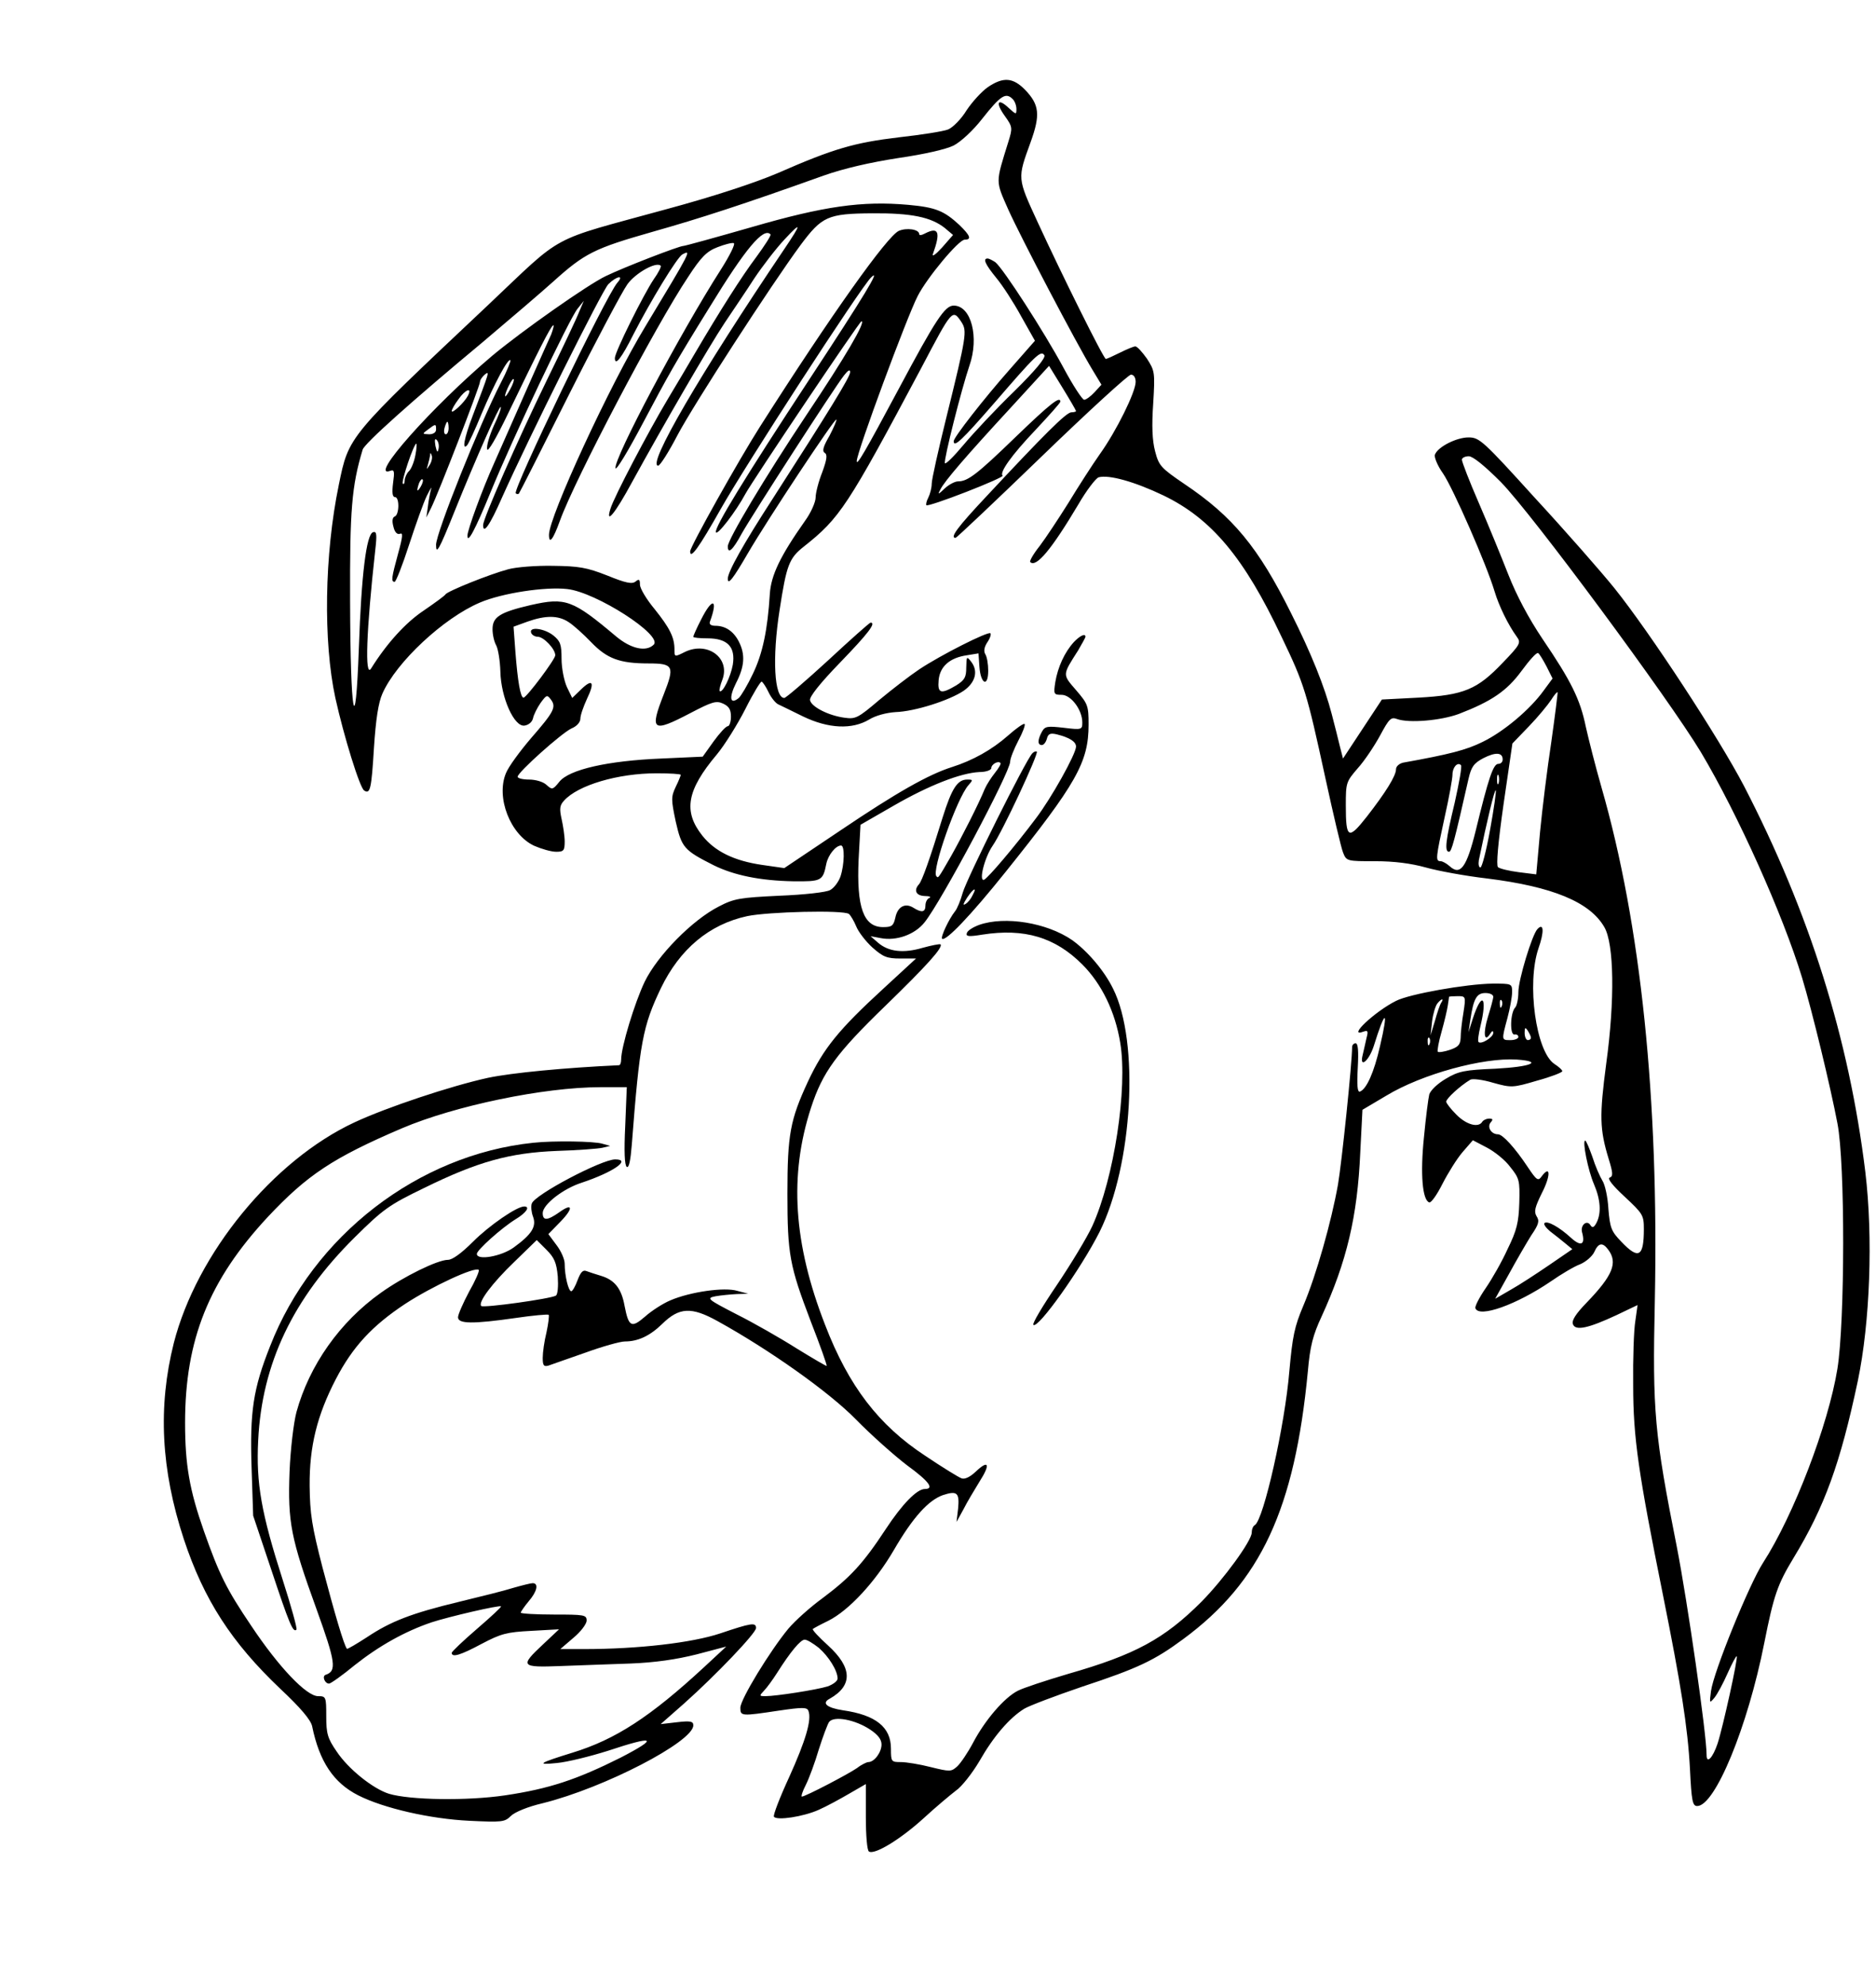 <?xml version="1.0" encoding="UTF-8" standalone="yes"?>
<svg version="1.0" xmlns="http://www.w3.org/2000/svg" width="448pt" height="474pt" viewBox="0 0 598 632" preserveAspectRatio="xMidYMid meet">
  <g transform="translate(0,632) scale(0.1,-0.1)" fill="#000000" stroke="none">
    <path d="M3149 6046 c-20 -14 -50 -47 -68 -74 -17 -28 -44 -55 -59 -61 -15 -6
-85 -17 -157 -25 -142 -17 -208 -36 -386 -114 -73 -31 -203 -74 -355 -115
-382 -105 -321 -72 -569 -306 -447 -421 -443 -416 -475 -572 -46 -222 -50
-499 -11 -679 27 -122 78 -287 92 -295 19 -12 23 4 31 136 6 91 14 144 27 173
44 100 195 241 311 290 70 30 208 51 278 43 92 -10 305 -147 276 -177 -24 -24
-72 -14 -120 26 -139 117 -161 125 -272 100 -99 -23 -122 -38 -122 -77 0 -17
5 -40 12 -52 6 -12 12 -49 13 -83 2 -83 44 -177 77 -172 13 2 24 11 27 23 2
11 13 33 24 49 19 26 21 27 33 11 18 -24 10 -39 -64 -124 -35 -41 -71 -90 -79
-110 -33 -78 14 -197 90 -232 23 -10 54 -19 70 -19 24 0 27 4 27 33 0 17 -5
50 -10 72 -7 32 -6 43 8 58 44 49 171 87 295 87 42 0 77 -2 77 -5 0 -2 -7 -20
-16 -38 -15 -32 -15 -40 0 -111 19 -83 26 -91 121 -139 65 -32 148 -49 253
-51 91 -1 95 1 106 56 6 28 30 58 47 58 12 0 11 -60 -2 -99 -6 -17 -21 -37
-33 -43 -11 -7 -84 -15 -161 -18 -126 -6 -145 -9 -193 -34 -85 -43 -196 -156
-237 -240 -32 -67 -75 -208 -75 -248 0 -10 -3 -18 -7 -18 -173 -8 -340 -24
-417 -40 -119 -26 -323 -94 -426 -142 -260 -121 -503 -418 -576 -703 -51 -203
-41 -403 32 -625 64 -193 152 -329 308 -477 64 -60 97 -99 101 -119 23 -112
68 -180 147 -220 81 -41 229 -75 354 -81 104 -5 113 -4 132 15 13 13 55 30
102 41 197 49 480 196 480 248 0 13 -9 15 -52 10 l-52 -6 75 66 c101 90 229
224 229 240 0 19 -16 16 -114 -17 -90 -30 -261 -50 -435 -50 l-75 0 42 36 c23
19 42 44 42 55 0 18 -8 19 -105 19 -58 0 -105 3 -105 6 0 3 11 19 25 36 27 31
33 58 13 58 -6 0 -34 -7 -62 -15 -28 -9 -105 -28 -171 -44 -154 -37 -220 -63
-295 -113 -34 -22 -63 -39 -64 -37 -9 9 -40 115 -78 259 -34 132 -40 171 -41
260 -1 126 24 225 83 339 54 104 116 171 222 241 86 56 222 119 234 108 3 -3
-11 -35 -31 -70 -19 -36 -35 -72 -35 -81 0 -21 46 -22 185 -2 54 8 101 12 104
10 2 -3 -1 -28 -7 -56 -7 -28 -12 -64 -12 -81 0 -24 3 -29 18 -25 9 3 62 22
117 41 55 20 112 36 127 36 42 0 80 18 119 56 54 53 93 55 176 9 165 -91 356
-226 442 -314 47 -48 121 -114 163 -146 70 -51 87 -75 56 -75 -25 0 -72 -48
-124 -127 -73 -111 -113 -154 -201 -220 -40 -29 -89 -73 -110 -98 -58 -70
-153 -225 -153 -252 0 -27 3 -27 123 -9 75 11 90 11 94 -1 11 -28 -9 -95 -61
-210 -30 -65 -52 -122 -49 -127 9 -13 94 0 143 22 25 11 69 35 98 52 l52 30 0
-104 c0 -60 4 -108 10 -111 18 -11 99 38 173 105 39 36 87 76 104 89 18 12 52
55 75 94 45 79 96 138 143 167 17 10 99 41 184 70 179 59 231 84 323 152 247
182 355 414 397 853 7 80 16 115 44 175 80 175 114 318 123 521 l7 137 76 45
c114 69 309 122 416 115 86 -6 46 -23 -67 -29 -99 -4 -119 -8 -159 -32 -26
-15 -49 -37 -53 -50 -3 -12 -11 -73 -17 -137 -12 -116 -5 -200 17 -207 6 -2
25 25 42 59 18 35 46 80 64 101 l33 38 44 -23 c25 -13 59 -40 75 -62 29 -36
31 -43 29 -114 -2 -63 -8 -88 -37 -147 -18 -40 -50 -96 -70 -125 -20 -29 -35
-58 -33 -64 11 -32 131 11 240 85 33 23 75 48 94 55 19 8 39 26 45 39 13 29
26 32 44 8 32 -42 15 -83 -69 -170 -34 -35 -48 -57 -43 -68 8 -22 49 -13 139
29 l67 32 -7 -50 c-5 -28 -8 -121 -7 -206 0 -168 17 -281 95 -668 57 -284 79
-421 86 -554 5 -101 8 -118 23 -118 57 0 161 252 214 520 30 151 42 186 93
270 99 163 149 300 205 564 39 186 49 458 24 666 -52 425 -178 826 -387 1230
-80 153 -299 488 -413 630 -42 52 -156 182 -253 287 -166 183 -177 193 -212
193 -38 0 -98 -30 -107 -55 -3 -7 8 -35 26 -60 32 -47 139 -291 164 -375 14
-47 44 -108 71 -145 14 -19 11 -25 -45 -83 -81 -85 -123 -103 -269 -111 l-116
-6 -62 -94 -62 -94 -10 39 c-5 22 -17 68 -26 103 -22 85 -65 193 -130 322
-104 209 -185 307 -340 411 -75 51 -81 58 -93 104 -9 34 -11 81 -6 152 6 100
5 104 -20 143 -15 21 -31 39 -37 39 -5 0 -27 -9 -49 -20 -22 -11 -42 -20 -45
-20 -7 0 -141 270 -217 435 -66 143 -65 139 -23 255 32 88 28 120 -17 167 -39
40 -70 42 -119 9z m79 -38 c7 -7 12 -21 12 -32 0 -18 -1 -18 -25 4 -35 33 -43
17 -12 -26 25 -35 25 -38 11 -83 -41 -132 -41 -122 0 -215 40 -89 217 -426
268 -510 l29 -48 -22 -24 c-12 -13 -27 -24 -33 -24 -6 0 -36 46 -66 102 -62
115 -192 316 -217 336 -9 6 -20 12 -25 12 -16 0 -7 -19 28 -62 20 -24 55 -78
79 -122 l44 -78 -80 -91 c-84 -95 -179 -217 -179 -229 0 -22 27 4 128 120 133
154 150 171 161 154 5 -8 -28 -48 -96 -115 -58 -56 -130 -133 -161 -170 -31
-37 -58 -64 -60 -59 -4 12 54 240 78 310 32 91 6 192 -50 192 -28 0 -57 -44
-175 -265 -107 -200 -135 -248 -134 -230 1 30 160 459 194 525 30 59 131 180
150 180 23 0 18 13 -17 47 -49 45 -75 56 -163 64 -147 13 -268 -4 -499 -71
-115 -33 -213 -60 -218 -60 -13 0 -187 -67 -247 -96 -57 -27 -266 -174 -361
-253 -193 -163 -400 -396 -325 -367 12 4 13 -3 8 -39 -4 -31 -2 -45 6 -45 15
0 14 -57 -1 -62 -7 -3 -9 -14 -4 -32 4 -18 12 -26 21 -23 10 5 9 -9 -6 -63
-21 -77 -23 -90 -11 -90 4 0 25 53 46 118 21 64 46 135 57 157 11 22 17 31 13
20 -3 -11 -8 -36 -10 -55 l-5 -35 15 30 c22 43 156 389 156 402 0 6 7 16 15
23 17 14 15 9 -39 -133 -26 -68 -34 -110 -17 -92 5 6 26 51 46 100 41 97 85
179 92 171 2 -2 -11 -35 -31 -73 -66 -128 -206 -477 -206 -515 0 -33 9 -18 60
109 67 166 142 335 146 330 3 -2 -7 -29 -22 -60 -14 -32 -24 -65 -21 -75 2
-10 29 36 66 113 97 201 135 276 144 282 4 3 1 -10 -6 -29 -14 -30 -92 -206
-181 -408 -38 -84 -86 -215 -86 -233 0 -27 24 17 74 139 70 171 251 552 277
584 l20 25 -15 -35 c-7 -19 -54 -118 -104 -220 -94 -193 -202 -439 -202 -459
0 -31 21 -2 60 87 85 190 318 657 339 680 26 26 52 31 29 5 -36 -41 -334 -660
-324 -671 3 -3 8 -3 10 -1 2 2 74 144 160 316 86 171 170 329 186 351 26 36
92 73 106 59 3 -2 -7 -22 -22 -43 -33 -49 -124 -232 -124 -251 0 -27 21 -1 59
75 55 107 139 245 156 255 30 16 29 14 -117 -228 -115 -189 -308 -608 -308
-665 0 -32 13 -16 35 45 46 128 305 622 409 777 41 63 59 81 93 94 23 9 46 15
52 13 6 -2 -13 -40 -41 -84 -130 -203 -342 -603 -336 -633 2 -9 41 56 87 143
81 153 102 191 213 370 115 188 172 255 194 232 3 -3 -18 -35 -45 -72 -46 -61
-114 -168 -197 -309 -16 -28 -55 -93 -86 -145 -61 -102 -171 -311 -182 -348
-17 -54 15 -15 69 85 97 177 245 432 295 507 26 39 69 102 94 141 26 39 69 95
97 125 55 59 55 52 -1 -31 -268 -397 -439 -690 -402 -690 6 0 34 44 62 98 52
98 299 479 392 605 68 91 86 100 228 101 125 1 188 -12 232 -47 l26 -22 -35
-40 c-21 -23 -33 -31 -29 -20 25 69 18 87 -25 65 -11 -6 -19 -7 -19 -2 0 15
-40 21 -65 10 -37 -17 -214 -265 -442 -623 -67 -105 -223 -383 -223 -398 0
-27 28 12 98 136 78 138 447 707 479 737 33 32 -22 -59 -197 -325 -207 -315
-303 -472 -298 -487 4 -12 64 66 94 122 22 41 364 550 370 550 15 0 -51 -113
-175 -298 -132 -198 -251 -397 -251 -419 0 -26 16 -12 44 40 33 59 296 466
326 504 13 17 20 21 20 11 0 -15 -66 -122 -248 -405 -92 -142 -142 -231 -142
-253 0 -22 17 0 64 81 63 108 277 431 282 426 2 -2 -8 -25 -22 -52 -20 -34
-24 -49 -15 -54 9 -6 7 -21 -8 -62 -12 -30 -21 -66 -21 -80 0 -15 -15 -49 -34
-75 -79 -112 -108 -173 -112 -232 -7 -115 -23 -191 -54 -255 -17 -36 -38 -71
-45 -77 -28 -23 -32 1 -9 47 28 54 30 92 9 133 -17 33 -43 50 -75 50 -14 0
-20 5 -17 13 27 73 8 79 -28 7 -14 -27 -25 -52 -25 -55 0 -3 20 -5 45 -5 64 0
90 -27 81 -84 -7 -39 -33 -92 -42 -84 -2 3 2 19 9 37 25 68 -47 122 -119 88
-34 -17 -34 -17 -34 8 0 38 -15 68 -64 129 -25 30 -46 65 -46 77 0 17 -3 19
-14 10 -11 -9 -31 -5 -90 19 -66 26 -91 30 -174 31 -53 1 -117 -4 -142 -11
-60 -16 -194 -70 -200 -80 -3 -5 -35 -28 -70 -52 -57 -38 -117 -104 -167 -184
-21 -33 -15 123 13 375 6 52 5 63 -7 59 -21 -7 -37 -134 -45 -368 -11 -305
-27 -218 -28 150 -1 288 5 365 40 481 5 19 157 155 382 342 84 71 185 157 225
193 101 91 131 106 317 159 152 43 288 87 545 179 65 23 148 42 238 56 83 12
153 28 177 40 23 12 62 48 90 84 60 76 76 86 98 64z m-163 -711 c18 -28 16
-43 -49 -306 -25 -101 -46 -195 -46 -208 0 -13 -5 -33 -11 -45 -6 -11 -8 -22
-6 -24 3 -3 59 16 126 42 67 26 119 49 117 52 -11 10 28 65 104 145 44 47 80
87 80 91 0 19 -32 -6 -142 -112 -124 -120 -153 -142 -184 -142 -10 0 -29 -10
-42 -22 -22 -21 -24 -21 -14 -3 14 27 80 104 225 261 l121 132 43 -70 c24 -39
43 -72 43 -74 0 -2 -7 -4 -15 -4 -16 0 -86 -70 -270 -267 -94 -100 -118 -133
-99 -133 3 0 127 117 275 260 148 143 276 260 284 260 9 0 15 -9 15 -23 0 -32
-61 -156 -114 -230 -24 -34 -69 -104 -100 -155 -32 -51 -73 -113 -92 -138 -20
-25 -33 -48 -30 -51 19 -19 69 42 153 183 26 45 56 84 65 87 33 9 115 -14 207
-58 153 -74 257 -198 376 -450 73 -152 80 -175 140 -451 25 -115 50 -221 56
-236 11 -28 12 -28 103 -28 61 0 114 -7 161 -20 39 -11 126 -27 195 -35 209
-26 328 -75 374 -155 31 -53 34 -232 6 -435 -22 -167 -21 -209 8 -304 14 -45
14 -55 3 -59 -8 -3 9 -25 48 -61 58 -54 61 -59 61 -103 0 -89 -17 -98 -72 -40
-32 33 -36 44 -41 104 -2 38 -11 78 -19 90 -8 13 -23 47 -32 76 -10 28 -20 52
-23 52 -10 0 9 -95 28 -139 21 -49 24 -92 8 -123 -8 -15 -13 -17 -19 -8 -11
19 -33 1 -27 -22 11 -40 -3 -47 -35 -18 -37 34 -76 56 -85 47 -3 -4 5 -15 18
-26 13 -10 35 -27 48 -38 l23 -19 -73 -50 c-41 -28 -96 -64 -123 -79 l-50 -29
44 79 c24 44 56 99 71 123 24 35 27 46 17 61 -9 15 -5 29 17 74 28 54 28 91 0
54 -12 -17 -16 -15 -46 30 -40 60 -79 103 -94 103 -21 0 -35 22 -24 37 9 10 8
13 -4 13 -9 0 -19 -5 -22 -10 -12 -20 -50 -10 -82 22 -18 18 -33 37 -33 42 0
10 45 51 77 70 7 4 40 0 73 -10 58 -16 62 -16 140 7 44 12 80 26 80 30 0 4
-11 14 -25 23 -59 39 -89 256 -51 368 19 54 17 83 -3 62 -17 -17 -61 -162 -61
-201 0 -22 -5 -44 -10 -49 -16 -16 -18 -90 -2 -86 6 1 12 -2 12 -8 0 -5 -11
-10 -25 -10 -29 0 -29 -1 -10 70 8 30 15 67 15 83 0 27 -1 27 -62 27 -84 -1
-265 -33 -308 -55 -68 -34 -157 -118 -104 -98 14 5 16 2 10 -20 -3 -15 -9 -39
-12 -53 -12 -46 19 -22 35 27 37 119 48 119 20 0 -19 -84 -43 -137 -64 -145
-8 -3 -10 19 -7 75 3 55 1 79 -7 79 -6 0 -11 -6 -11 -12 0 -51 -33 -368 -45
-438 -21 -118 -69 -288 -110 -385 -29 -68 -35 -99 -45 -209 -14 -172 -82 -474
-110 -491 -6 -3 -10 -14 -10 -24 0 -26 -89 -148 -160 -220 -119 -119 -212
-169 -425 -230 -71 -21 -144 -45 -161 -54 -43 -22 -104 -93 -142 -165 -17 -32
-40 -66 -51 -76 -19 -17 -23 -17 -84 -2 -35 9 -78 16 -95 16 -31 0 -32 1 -32
43 0 68 -48 107 -153 122 -52 8 -69 23 -42 37 74 42 72 99 -6 170 -29 26 -51
50 -48 52 2 2 24 14 49 26 66 33 150 124 209 225 61 105 111 160 158 176 44
14 52 7 47 -44 l-5 -42 22 40 c11 22 35 62 51 88 36 56 30 72 -12 32 -18 -17
-35 -25 -45 -21 -9 3 -61 35 -116 72 -148 97 -244 222 -319 417 -101 259 -115
476 -45 691 37 114 81 174 237 325 133 129 185 187 176 196 -2 2 -28 -3 -57
-11 -61 -18 -109 -13 -143 17 l-23 20 32 -6 c50 -10 109 11 140 50 54 67 273
479 273 512 0 10 12 40 26 67 14 26 23 50 20 53 -3 3 -27 -14 -53 -37 -51 -45
-112 -79 -178 -100 -76 -24 -178 -82 -356 -202 l-179 -120 -70 10 c-90 13
-151 43 -191 93 -62 78 -50 145 46 259 25 30 66 96 91 145 25 50 49 89 52 87
4 -2 14 -17 22 -34 8 -17 22 -34 30 -38 8 -4 44 -21 80 -39 81 -39 156 -42
210 -10 21 13 55 22 85 24 61 2 171 37 217 68 37 26 47 62 24 92 -15 19 -15
18 -16 -18 0 -31 -5 -40 -32 -57 -49 -29 -60 -26 -56 17 4 43 35 71 90 79 l37
6 3 -43 c4 -55 28 -66 28 -12 0 21 -4 44 -9 52 -6 9 -4 23 6 38 9 13 13 26 10
29 -7 7 -158 -69 -227 -115 -30 -20 -87 -64 -128 -98 -67 -57 -75 -61 -110
-56 -52 7 -106 35 -110 56 -2 11 32 54 97 121 88 91 115 126 96 126 -3 0 -64
-54 -135 -120 -72 -66 -135 -120 -140 -120 -32 0 -39 127 -15 280 22 143 30
165 77 202 115 91 139 127 374 568 100 190 100 190 129 147z m-1439 -214 c-8
-15 -15 -25 -16 -21 0 12 23 58 27 54 3 -2 -2 -17 -11 -33z m-135 -21 c-11
-21 -51 -58 -51 -48 0 5 9 21 21 37 22 32 46 41 30 11z m-61 -102 c0 -11 -4
-20 -9 -20 -5 0 -7 9 -4 20 3 11 7 20 9 20 2 0 4 -9 4 -20z m-40 -5 c0 -9 -9
-15 -22 -15 -22 1 -23 1 -4 15 25 19 26 19 26 0z m8 -61 c-3 -14 -5 -12 -10 9
-3 19 -2 25 4 19 6 -6 8 -18 6 -28z m-74 -21 c-4 -21 -13 -44 -21 -51 -7 -7
-13 -21 -13 -29 0 -9 -3 -14 -6 -10 -6 5 35 127 43 127 2 0 1 -17 -3 -37z m46
-30 c-11 -17 -11 -17 -6 0 3 10 6 24 7 30 0 9 2 9 5 0 3 -7 0 -20 -6 -30z
m3414 -55 c100 -102 535 -690 638 -861 118 -198 261 -517 322 -717 33 -109 91
-349 113 -465 25 -127 24 -633 0 -782 -29 -179 -140 -468 -237 -618 -44 -68
-158 -348 -166 -409 -5 -39 -5 -40 11 -21 9 11 28 46 42 78 14 31 27 56 29 54
5 -4 -44 -226 -61 -278 -15 -45 -35 -66 -35 -37 0 68 -61 490 -95 664 -71 357
-78 430 -70 784 13 641 -44 1197 -170 1635 -19 66 -41 153 -50 193 -18 88 -47
146 -138 280 -45 67 -83 139 -109 205 -22 56 -64 159 -94 228 -30 69 -54 131
-54 138 0 6 10 11 22 11 13 0 50 -30 102 -82z m-3443 -15 c-12 -20 -14 -14 -5
12 4 9 9 14 11 11 3 -2 0 -13 -6 -23z m471 -431 c16 -10 48 -39 72 -64 51 -53
91 -68 184 -68 79 0 83 -9 48 -98 -46 -117 -37 -124 85 -60 69 36 82 40 104
30 19 -9 25 -19 25 -42 0 -16 -5 -30 -10 -30 -6 0 -26 -22 -45 -48 l-35 -49
-132 -6 c-171 -7 -294 -35 -325 -74 -21 -26 -23 -26 -41 -10 -10 10 -35 17
-55 17 -20 0 -37 4 -37 9 0 14 141 140 172 154 17 7 28 20 28 31 0 11 10 39
21 63 26 54 18 66 -19 30 l-28 -27 -17 35 c-9 20 -17 60 -17 90 0 46 -4 56
-26 74 -29 23 -78 29 -71 9 2 -7 12 -13 21 -13 19 0 56 -39 56 -59 0 -13 -91
-134 -101 -135 -10 -1 -19 54 -26 145 l-6 81 44 16 c59 21 99 20 131 -1z
m3118 -142 l19 -38 -28 -38 c-43 -60 -127 -131 -195 -164 -52 -26 -108 -40
-253 -66 -13 -3 -23 -12 -23 -21 0 -21 -33 -74 -93 -151 -59 -75 -67 -71 -67
36 0 72 1 75 38 118 21 23 53 71 71 104 29 54 35 60 54 53 38 -14 140 -5 197
16 104 40 153 73 200 137 25 34 48 60 53 57 4 -2 16 -22 27 -43z m15 -240
c-13 -85 -29 -215 -36 -288 l-12 -134 -56 7 c-31 4 -60 11 -66 16 -6 6 0 76
18 202 l28 192 53 55 c29 30 60 68 70 83 10 16 19 27 21 25 1 -1 -8 -73 -20
-158z m-155 -56 c0 -8 -6 -14 -14 -14 -16 0 -31 -44 -72 -213 -29 -117 -49
-144 -83 -113 -10 9 -23 16 -29 16 -17 0 -15 11 13 140 14 62 25 123 25 136 0
23 16 41 27 30 4 -3 -6 -57 -20 -120 -29 -120 -33 -156 -18 -156 8 0 17 33 62
232 9 39 17 50 47 66 39 20 62 19 62 -4z m-1618 -42 c-12 -15 -27 -38 -33 -52
-20 -49 -74 -155 -108 -215 -42 -73 -40 -69 -46 -63 -17 16 66 250 102 290 15
17 15 18 -4 18 -31 0 -49 -28 -78 -120 -41 -133 -66 -204 -76 -214 -17 -19 -9
-36 19 -37 15 0 21 -3 15 -6 -7 -2 -13 -13 -13 -24 0 -22 -12 -24 -39 -7 -26
16 -50 3 -57 -32 -6 -26 -11 -30 -39 -30 -62 0 -85 62 -78 216 l6 110 106 61
c113 65 213 104 273 107 21 0 38 6 38 13 0 11 21 24 29 16 3 -2 -5 -16 -17
-31z m1605 -34 c-3 -7 -5 -2 -5 12 0 14 2 19 5 13 2 -7 2 -19 0 -25z m-27
-147 c-12 -67 -26 -121 -31 -121 -5 0 -7 10 -5 23 26 126 50 226 54 223 2 -3
-6 -59 -18 -125z m-2044 -269 c5 -4 16 -22 23 -39 7 -18 31 -49 52 -68 34 -30
46 -35 89 -35 l50 0 -102 -94 c-144 -132 -193 -192 -243 -299 -56 -121 -65
-167 -65 -356 0 -194 7 -230 74 -406 30 -77 53 -141 51 -143 -1 -1 -44 24 -96
56 -52 33 -138 82 -192 109 -93 48 -96 51 -66 57 17 3 48 6 68 7 l36 1 -34 9
c-41 13 -151 -3 -214 -30 -24 -10 -61 -34 -81 -52 -43 -37 -52 -33 -65 34 -10
56 -32 83 -75 96 -17 5 -38 12 -46 15 -12 5 -19 -3 -29 -29 -7 -19 -16 -35
-20 -35 -9 0 -21 49 -21 88 0 14 -12 41 -26 59 l-26 35 38 39 c43 44 40 62 -4
30 -37 -26 -52 -27 -52 -2 0 27 65 78 125 97 99 33 159 74 106 74 -43 0 -258
-113 -266 -141 -3 -9 -1 -28 4 -41 12 -32 -4 -57 -62 -99 -39 -28 -117 -42
-117 -20 0 12 78 82 123 110 35 21 48 41 28 41 -24 0 -112 -61 -163 -112 -37
-37 -66 -58 -80 -58 -33 0 -141 -53 -214 -105 -131 -93 -228 -231 -269 -380
-9 -34 -19 -117 -22 -190 -6 -161 4 -212 86 -438 61 -169 65 -197 29 -209 -12
-4 -3 -28 11 -28 5 0 42 26 82 59 77 61 159 107 244 136 55 18 218 56 222 51
2 -2 -33 -34 -77 -72 -44 -38 -80 -72 -80 -76 0 -16 29 -7 96 29 61 32 79 37
157 41 l89 5 -51 -48 c-75 -70 -71 -74 57 -69 59 2 159 6 222 8 78 3 146 13
210 29 l95 25 -70 -65 c-172 -159 -283 -231 -420 -273 -107 -33 -118 -40 -50
-33 33 3 106 21 163 39 150 50 164 42 40 -22 -140 -70 -227 -99 -368 -120
-122 -18 -303 -15 -370 5 -51 16 -130 79 -167 135 -29 42 -33 57 -33 112 0 62
-1 64 -26 64 -37 0 -125 92 -213 224 -79 117 -102 163 -151 302 -46 131 -60
211 -60 345 0 265 76 454 264 656 125 133 207 188 427 282 169 72 453 131 632
131 l85 0 -5 -124 c-4 -81 -2 -125 5 -130 7 -4 12 21 16 71 25 326 35 378 93
499 60 124 154 203 275 229 67 14 306 20 324 7z m2054 -264 c0 -6 -8 -35 -17
-64 -16 -52 -12 -84 7 -54 6 10 10 11 10 3 0 -14 -39 -38 -47 -29 -3 3 0 25 6
50 23 94 5 114 -24 25 l-14 -44 6 40 c10 67 20 85 48 85 14 0 25 -5 25 -12z
m-95 -50 c-5 -29 -9 -65 -9 -81 -1 -22 -8 -29 -34 -38 -18 -6 -36 -9 -39 -6
-2 3 3 32 12 63 9 32 18 70 20 84 2 14 4 26 4 28 1 1 13 2 27 2 26 0 27 0 19
-52z m-71 31 c-4 -6 -13 -32 -20 -58 l-14 -46 5 45 c3 24 11 50 17 57 13 16
22 17 12 2z m193 -11 c-3 -8 -6 -5 -6 6 -1 11 2 17 5 13 3 -3 4 -12 1 -19z
m93 -100 c0 -5 -4 -8 -10 -8 -5 0 -10 10 -10 23 0 18 2 19 10 7 5 -8 10 -18
10 -22z m-323 -20 c-3 -8 -6 -5 -6 6 -1 11 2 17 5 13 3 -3 4 -12 1 -19z
m-2779 -741 c2 -31 0 -57 -6 -61 -16 -10 -231 -40 -238 -33 -11 11 34 72 106
141 l71 69 31 -31 c25 -25 32 -41 36 -85z m832 -1183 c32 -28 60 -73 60 -98 0
-8 -15 -19 -32 -25 -36 -11 -164 -31 -198 -31 -20 0 -20 1 -5 17 9 9 28 35 42
57 43 68 75 106 88 106 8 0 27 -12 45 -26z m163 -260 c26 -17 37 -32 37 -48 0
-25 -23 -56 -42 -56 -5 0 -22 -8 -36 -19 -29 -20 -165 -91 -176 -91 -3 0 2 17
13 38 10 20 29 71 41 112 13 41 28 81 33 88 16 20 83 7 130 -24z"/>
    <path d="M3423 4278 c-30 -33 -51 -80 -59 -127 -6 -39 -5 -41 20 -41 30 0 66
-48 66 -88 0 -23 -2 -24 -59 -17 -53 6 -60 5 -70 -13 -14 -26 -14 -42 0 -42 6
0 13 9 16 20 4 16 11 19 32 14 40 -10 61 -23 61 -39 0 -23 -79 -165 -129 -230
-66 -88 -152 -189 -164 -194 -18 -7 1 70 27 108 31 44 147 293 141 300 -3 2
-9 0 -14 -5 -20 -19 -210 -401 -222 -444 -7 -25 -18 -52 -25 -60 -19 -24 -46
-81 -41 -87 11 -10 92 75 201 211 227 283 266 351 266 471 0 60 -2 66 -40 110
-44 51 -44 47 7 127 12 21 23 40 23 43 0 12 -18 3 -37 -17z m-323 -807 c-5
-11 -15 -23 -22 -27 -7 -5 -8 -2 -3 7 21 37 44 55 25 20z"/>
    <path d="M3121 3377 c-19 -7 -37 -18 -39 -26 -4 -11 6 -12 49 -5 134 21 232
-8 319 -95 62 -62 105 -151 121 -250 24 -145 -20 -431 -89 -583 -17 -37 -68
-121 -113 -188 -45 -66 -79 -123 -75 -127 14 -15 152 179 211 296 106 213 128
606 43 775 -29 59 -83 121 -131 155 -80 55 -214 77 -296 48z"/>
    <path d="M1700 2683 c-367 -38 -702 -296 -839 -648 -54 -136 -65 -208 -59
-389 l5 -151 57 -170 c58 -174 70 -204 81 -193 3 3 -17 75 -44 159 -68 212
-85 307 -78 444 12 245 111 452 308 647 90 89 109 103 221 157 171 84 273 112
423 118 66 2 131 7 145 10 l25 6 -25 7 c-25 8 -156 10 -220 3z"/>
  </g>
</svg>